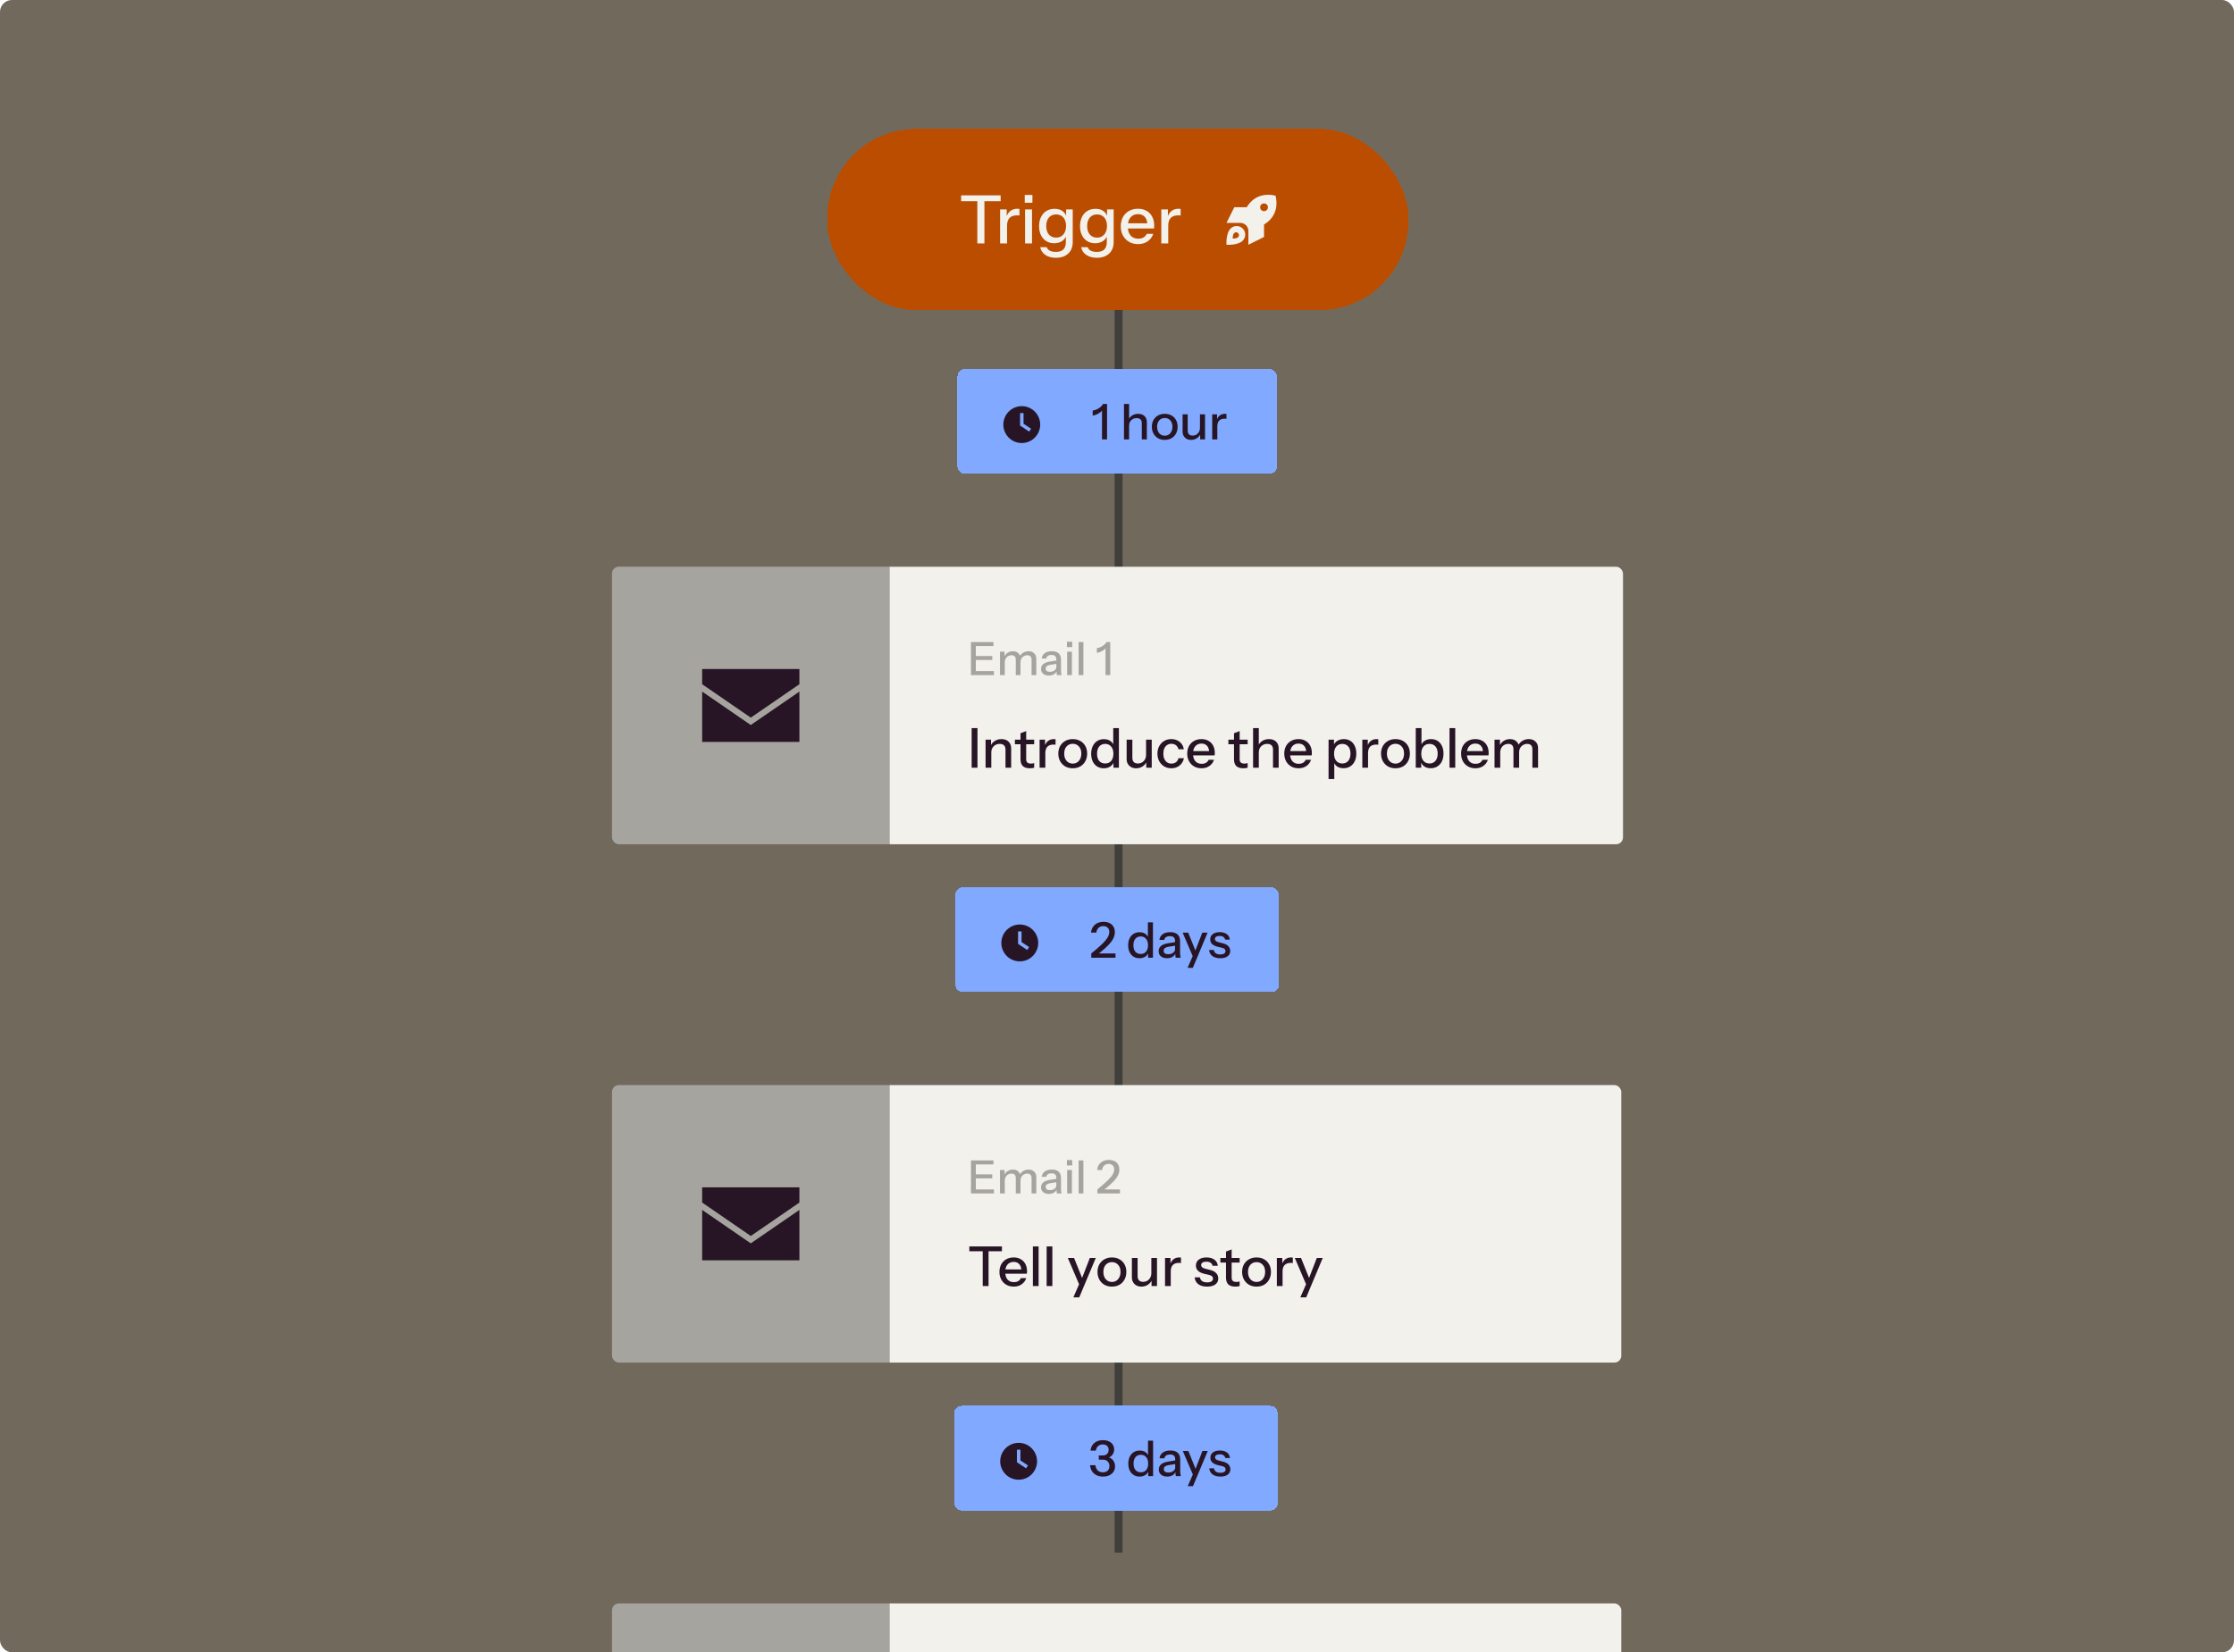 <svg width="561" height="415" viewBox="0 0 561 415" fill="none" xmlns="http://www.w3.org/2000/svg">
<g clip-path="url(#clip0_3264_29828)">
<rect width="561" height="415" rx="3" fill="#716A5C"/>
<line x1="280.896" y1="66.139" x2="280.896" y2="389.947" stroke="#403F3B" stroke-width="2"/>
<g filter="url(#filter0_d_3264_29828)">
<rect x="207.709" y="24" width="145.968" height="45.524" rx="22.349" fill="#BB4D00" shape-rendering="crispEdges"/>
<path d="M245.43 52.762V42.152H241.357V40.693H251.28V42.152H247.207V52.762H245.43ZM251.145 52.762V44.213H252.805V46.342H252.888V52.762H251.145ZM252.888 48.303L252.67 46.275C252.872 45.549 253.218 44.995 253.71 44.616C254.201 44.236 254.788 44.046 255.47 44.046C255.727 44.046 255.905 44.068 256.006 44.113V45.755C255.95 45.733 255.872 45.722 255.771 45.722C255.671 45.711 255.548 45.705 255.403 45.705C254.564 45.705 253.933 45.923 253.508 46.359C253.095 46.795 252.888 47.443 252.888 48.303ZM257.414 52.762V44.213H259.158V52.762H257.414ZM257.331 42.537V40.576H259.258V42.537H257.331ZM265.143 56.366C264.07 56.366 263.182 56.12 262.478 55.628C261.785 55.148 261.366 54.505 261.221 53.7H262.863C262.975 54.069 263.221 54.36 263.601 54.572C263.992 54.784 264.511 54.891 265.16 54.891C265.998 54.891 266.623 54.684 267.037 54.27C267.45 53.857 267.657 53.242 267.657 52.427V50.583L267.808 50.616C267.64 51.264 267.277 51.779 266.718 52.158C266.16 52.527 265.489 52.712 264.707 52.712C263.958 52.712 263.299 52.533 262.729 52.175C262.159 51.818 261.718 51.32 261.405 50.683C261.092 50.035 260.936 49.281 260.936 48.42C260.936 47.549 261.098 46.783 261.422 46.124C261.746 45.465 262.198 44.956 262.779 44.599C263.372 44.241 264.059 44.062 264.841 44.062C265.646 44.062 266.311 44.258 266.836 44.649C267.372 45.029 267.713 45.571 267.858 46.275L267.724 46.292V44.213H269.384V52.41C269.384 53.639 269.004 54.606 268.244 55.31C267.495 56.014 266.461 56.366 265.143 56.366ZM265.227 51.304C265.975 51.304 266.573 51.041 267.02 50.516C267.478 49.991 267.707 49.27 267.707 48.353C267.707 47.459 267.478 46.755 267.02 46.242C266.573 45.727 265.97 45.47 265.21 45.47C264.45 45.47 263.847 45.733 263.4 46.258C262.953 46.772 262.729 47.487 262.729 48.404C262.729 49.298 262.953 50.007 263.4 50.532C263.858 51.047 264.467 51.304 265.227 51.304ZM275.423 56.366C274.35 56.366 273.461 56.12 272.757 55.628C272.065 55.148 271.646 54.505 271.5 53.7H273.143C273.255 54.069 273.5 54.36 273.88 54.572C274.272 54.784 274.791 54.891 275.439 54.891C276.277 54.891 276.903 54.684 277.317 54.27C277.73 53.857 277.937 53.242 277.937 52.427V50.583L278.088 50.616C277.92 51.264 277.557 51.779 276.998 52.158C276.439 52.527 275.769 52.712 274.987 52.712C274.238 52.712 273.579 52.533 273.009 52.175C272.439 51.818 271.998 51.32 271.685 50.683C271.372 50.035 271.215 49.281 271.215 48.42C271.215 47.549 271.377 46.783 271.701 46.124C272.025 45.465 272.478 44.956 273.059 44.599C273.651 44.241 274.339 44.062 275.121 44.062C275.925 44.062 276.59 44.258 277.115 44.649C277.652 45.029 277.993 45.571 278.138 46.275L278.004 46.292V44.213H279.663V52.41C279.663 53.639 279.283 54.606 278.523 55.31C277.775 56.014 276.741 56.366 275.423 56.366ZM275.506 51.304C276.255 51.304 276.853 51.041 277.3 50.516C277.758 49.991 277.987 49.27 277.987 48.353C277.987 47.459 277.758 46.755 277.3 46.242C276.853 45.727 276.249 45.47 275.49 45.47C274.73 45.47 274.126 45.733 273.679 46.258C273.232 46.772 273.009 47.487 273.009 48.404C273.009 49.298 273.232 50.007 273.679 50.532C274.137 51.047 274.746 51.304 275.506 51.304ZM285.803 52.929C284.942 52.929 284.182 52.739 283.523 52.36C282.875 51.98 282.367 51.454 281.998 50.784C281.629 50.114 281.445 49.342 281.445 48.471C281.445 47.588 281.624 46.817 281.981 46.158C282.35 45.487 282.864 44.968 283.523 44.599C284.182 44.23 284.937 44.046 285.786 44.046C286.613 44.046 287.328 44.224 287.932 44.582C288.546 44.928 289.015 45.415 289.34 46.04C289.675 46.666 289.842 47.409 289.842 48.27C289.842 48.404 289.837 48.532 289.826 48.655C289.826 48.767 289.814 48.884 289.792 49.007H282.618V47.7H288.569L288.133 48.219C288.133 47.303 287.926 46.605 287.513 46.124C287.099 45.644 286.524 45.403 285.786 45.403C284.993 45.403 284.361 45.677 283.892 46.225C283.434 46.761 283.205 47.51 283.205 48.471C283.205 49.443 283.434 50.203 283.892 50.75C284.361 51.298 285.009 51.572 285.836 51.572C286.339 51.572 286.775 51.471 287.144 51.27C287.513 51.058 287.786 50.75 287.965 50.348H289.608C289.328 51.153 288.853 51.784 288.183 52.242C287.524 52.7 286.73 52.929 285.803 52.929ZM291.626 52.762V44.213H293.285V46.342H293.369V52.762H291.626ZM293.369 48.303L293.151 46.275C293.352 45.549 293.698 44.995 294.19 44.616C294.682 44.236 295.268 44.046 295.95 44.046C296.207 44.046 296.386 44.068 296.487 44.113V45.755C296.431 45.733 296.352 45.722 296.252 45.722C296.151 45.711 296.028 45.705 295.883 45.705C295.045 45.705 294.414 45.923 293.989 46.359C293.576 46.795 293.369 47.443 293.369 48.303Z" fill="#F3F1EC"/>
<path d="M317.423 48.013V51.131L313.495 53.095V49.609C313.495 49.093 313.274 48.577 312.906 48.184C312.513 47.816 311.997 47.595 311.481 47.595H307.995L309.959 43.667H313.077C315.214 40.156 318.577 40.327 320.321 40.769C320.763 42.513 320.935 45.877 317.423 48.013ZM318.406 43.667C318.406 43.323 318.209 43.004 317.914 42.832C317.595 42.66 317.227 42.66 316.932 42.832C316.613 43.004 316.441 43.323 316.441 43.667C316.441 44.035 316.613 44.354 316.932 44.526C317.227 44.698 317.595 44.698 317.914 44.526C318.209 44.354 318.406 44.035 318.406 43.667ZM312.071 52.064C310.868 53.292 307.995 53.095 307.995 53.095C307.995 53.095 307.798 50.222 309.026 49.019C309.861 48.184 311.236 48.184 312.071 49.019C312.906 49.854 312.906 51.229 312.071 52.064ZM310.917 51.18C311.211 50.91 311.211 50.444 310.917 50.173C310.647 49.879 310.18 49.879 309.91 50.173C309.493 50.566 309.566 51.524 309.566 51.524C309.566 51.524 310.524 51.597 310.917 51.18Z" fill="#F3F1EC"/>
</g>
<g filter="url(#filter1_d_3264_29828)">
<g clip-path="url(#clip1_3264_29828)">
<rect width="69.705" height="69.705" transform="translate(153.683 129.922)" fill="#A6A49F"/>
<path d="M176.324 155.617H200.747V159.433L188.535 167.828L176.324 159.433V155.617ZM176.324 173.934V161.283L187.672 169.087L188.535 169.679L189.399 169.083L200.747 161.283V173.934H176.324Z" fill="#271526"/>
<rect width="184.176" height="69.698" transform="translate(223.388 129.926)" fill="#F3F1EC"/>
<path d="M243.828 157.141V148.846H245.049V157.141H243.828ZM244.427 157.141V156.138H249.588V157.141H244.427ZM244.427 153.35V152.348H249.174V153.35H244.427ZM244.427 149.848V148.846H249.485V149.848H244.427ZM251.118 157.141V151.265H252.259V152.648H252.316V157.141H251.118ZM255.081 157.141V153.304C255.081 152.905 254.989 152.613 254.805 152.429C254.62 152.244 254.355 152.152 254.01 152.152C253.687 152.152 253.395 152.229 253.134 152.383C252.881 152.529 252.681 152.736 252.535 153.005C252.389 153.266 252.316 153.577 252.316 153.938L252.167 152.567C252.359 152.129 252.647 151.784 253.031 151.53C253.422 151.277 253.86 151.15 254.344 151.15C254.928 151.15 255.392 151.319 255.738 151.657C256.091 151.995 256.268 152.44 256.268 152.993V157.141H255.081ZM259.044 157.141V153.304C259.044 152.905 258.948 152.613 258.756 152.429C258.572 152.244 258.307 152.152 257.961 152.152C257.646 152.152 257.358 152.229 257.097 152.383C256.844 152.529 256.64 152.736 256.487 153.005C256.341 153.266 256.268 153.577 256.268 153.938L256.026 152.567C256.226 152.129 256.525 151.784 256.924 151.53C257.331 151.277 257.785 151.15 258.284 151.15C258.875 151.15 259.348 151.323 259.701 151.668C260.054 152.006 260.231 152.459 260.231 153.028V157.141H259.044ZM265.413 157.141C265.374 156.995 265.347 156.833 265.332 156.657C265.324 156.48 265.32 156.265 265.32 156.012H265.263V153.212C265.263 152.836 265.167 152.555 264.975 152.371C264.79 152.179 264.495 152.083 264.088 152.083C263.696 152.083 263.381 152.16 263.143 152.314C262.913 152.467 262.778 152.686 262.74 152.97H261.599C261.653 152.417 261.903 151.976 262.348 151.645C262.794 151.315 263.389 151.15 264.134 151.15C264.902 151.15 265.478 151.33 265.862 151.691C266.246 152.045 266.438 152.567 266.438 153.258V156.012C266.438 156.188 266.449 156.369 266.472 156.553C266.495 156.737 266.53 156.933 266.576 157.141H265.413ZM263.385 157.256C262.786 157.256 262.31 157.11 261.957 156.818C261.603 156.518 261.427 156.115 261.427 155.608C261.427 155.086 261.611 154.675 261.98 154.376C262.356 154.068 262.893 153.861 263.592 153.754L265.528 153.443V154.283L263.777 154.56C263.385 154.621 263.089 154.725 262.89 154.871C262.698 155.017 262.602 155.228 262.602 155.505C262.602 155.773 262.69 155.977 262.867 156.115C263.051 156.246 263.316 156.311 263.662 156.311C264.122 156.311 264.502 156.2 264.802 155.977C265.109 155.754 265.263 155.474 265.263 155.136L265.413 155.988C265.274 156.396 265.029 156.71 264.675 156.933C264.322 157.148 263.892 157.256 263.385 157.256ZM267.982 157.141V151.265H269.18V157.141H267.982ZM267.925 150.113V148.765H269.25V150.113H267.925ZM270.862 157.141V148.846H272.06V157.141H270.862ZM277.616 157.141V149.986L277.835 150.079C277.735 150.294 277.563 150.505 277.317 150.712C277.071 150.92 276.787 151.1 276.464 151.254C276.142 151.4 275.8 151.503 275.439 151.565V150.39C275.777 150.336 276.107 150.236 276.43 150.09C276.752 149.937 277.04 149.752 277.294 149.537C277.547 149.314 277.735 149.084 277.858 148.846H278.803V157.141H277.616Z" fill="#A6A49F"/>
<path d="M243.999 180.408V170.455H245.464V180.408H243.999ZM247.495 180.408V173.358H248.864V175.017H248.933V180.408H247.495ZM252.499 180.408V175.874C252.499 175.385 252.375 175.021 252.126 174.782C251.887 174.542 251.527 174.422 251.048 174.422C250.633 174.422 250.265 174.514 249.942 174.699C249.629 174.883 249.38 175.136 249.195 175.459C249.02 175.782 248.933 176.164 248.933 176.606L248.753 174.92C248.983 174.395 249.338 173.98 249.818 173.676C250.297 173.372 250.854 173.219 251.49 173.219C252.246 173.219 252.84 173.431 253.274 173.855C253.707 174.279 253.923 174.841 253.923 175.542V180.408H252.499ZM258.649 180.546C257.829 180.546 257.225 180.357 256.838 179.98C256.46 179.592 256.271 179.026 256.271 178.279V171.74L257.695 171.201V178.293C257.695 178.662 257.792 178.933 257.986 179.109C258.179 179.284 258.492 179.371 258.926 179.371C259.092 179.371 259.239 179.357 259.368 179.33C259.497 179.302 259.608 179.27 259.7 179.233V180.394C259.598 180.44 259.456 180.477 259.271 180.505C259.087 180.532 258.88 180.546 258.649 180.546ZM254.861 174.505V173.358H259.7V174.505H254.861ZM261.063 180.408V173.358H262.431V175.113H262.501V180.408H261.063ZM262.501 176.731L262.321 175.058C262.487 174.459 262.772 174.003 263.178 173.689C263.583 173.376 264.067 173.219 264.63 173.219C264.842 173.219 264.989 173.238 265.072 173.275V174.63C265.026 174.611 264.961 174.602 264.878 174.602C264.795 174.593 264.694 174.588 264.574 174.588C263.883 174.588 263.362 174.768 263.012 175.127C262.671 175.487 262.501 176.021 262.501 176.731ZM269.383 180.546C268.665 180.546 268.033 180.39 267.49 180.076C266.946 179.754 266.522 179.316 266.218 178.763C265.914 178.201 265.762 177.565 265.762 176.855C265.762 176.136 265.914 175.505 266.218 174.961C266.531 174.418 266.955 173.994 267.49 173.689C268.033 173.376 268.665 173.219 269.383 173.219C270.112 173.219 270.747 173.376 271.291 173.689C271.835 173.994 272.254 174.418 272.549 174.961C272.853 175.505 273.005 176.136 273.005 176.855C273.005 177.565 272.853 178.201 272.549 178.763C272.254 179.316 271.835 179.754 271.291 180.076C270.747 180.39 270.112 180.546 269.383 180.546ZM269.383 179.371C269.817 179.371 270.19 179.265 270.503 179.053C270.826 178.841 271.079 178.546 271.264 178.169C271.448 177.791 271.54 177.348 271.54 176.841C271.54 176.086 271.337 175.491 270.932 175.058C270.535 174.616 270.019 174.395 269.383 174.395C268.757 174.395 268.241 174.616 267.835 175.058C267.439 175.5 267.241 176.095 267.241 176.841C267.241 177.348 267.328 177.791 267.503 178.169C267.688 178.546 267.941 178.841 268.264 179.053C268.595 179.265 268.969 179.371 269.383 179.371ZM279.61 180.408V178.791L279.748 178.832C279.601 179.357 279.297 179.777 278.836 180.09C278.375 180.394 277.822 180.546 277.177 180.546C276.541 180.546 275.983 180.394 275.504 180.09C275.034 179.786 274.666 179.362 274.398 178.818C274.14 178.275 274.011 177.639 274.011 176.911C274.011 176.173 274.145 175.528 274.412 174.975C274.679 174.422 275.053 173.994 275.532 173.689C276.011 173.385 276.573 173.233 277.218 173.233C277.891 173.233 278.444 173.395 278.877 173.717C279.32 174.03 279.61 174.473 279.748 175.044L279.555 175.072V170.455H280.979V180.408H279.61ZM277.536 179.344C278.172 179.344 278.675 179.127 279.043 178.694C279.412 178.251 279.596 177.643 279.596 176.869C279.596 176.113 279.407 175.519 279.029 175.086C278.661 174.643 278.158 174.422 277.523 174.422C276.896 174.422 276.398 174.643 276.029 175.086C275.67 175.519 275.49 176.127 275.49 176.911C275.49 177.675 275.67 178.275 276.029 178.708C276.398 179.132 276.9 179.344 277.536 179.344ZM285.296 180.546C284.826 180.546 284.411 180.45 284.051 180.256C283.692 180.053 283.411 179.777 283.208 179.427C283.015 179.076 282.918 178.675 282.918 178.224V173.358H284.356V177.892C284.356 178.381 284.475 178.745 284.715 178.984C284.955 179.224 285.296 179.344 285.738 179.344C286.134 179.344 286.485 179.251 286.789 179.067C287.102 178.883 287.346 178.629 287.521 178.307C287.706 177.975 287.798 177.593 287.798 177.159L287.978 178.846C287.747 179.362 287.392 179.777 286.913 180.09C286.443 180.394 285.904 180.546 285.296 180.546ZM287.853 180.408V178.749H287.798V173.358H289.222V180.408H287.853ZM294.14 180.546C293.467 180.546 292.868 180.39 292.343 180.076C291.817 179.754 291.403 179.316 291.098 178.763C290.803 178.21 290.656 177.579 290.656 176.869C290.656 176.159 290.803 175.533 291.098 174.989C291.403 174.436 291.817 174.003 292.343 173.689C292.868 173.376 293.462 173.219 294.126 173.219C294.688 173.219 295.19 173.325 295.633 173.537C296.075 173.749 296.439 174.044 296.725 174.422C297.011 174.8 297.195 175.247 297.278 175.763H295.923C295.831 175.348 295.628 175.017 295.315 174.768C295.011 174.519 294.624 174.395 294.154 174.395C293.748 174.395 293.393 174.496 293.089 174.699C292.785 174.901 292.55 175.187 292.384 175.556C292.218 175.924 292.135 176.362 292.135 176.869C292.135 177.367 292.218 177.805 292.384 178.182C292.55 178.56 292.785 178.855 293.089 179.067C293.393 179.27 293.753 179.371 294.167 179.371C294.619 179.371 295.001 179.251 295.315 179.012C295.637 178.763 295.845 178.431 295.937 178.016H297.292C297.2 178.523 297.006 178.966 296.711 179.344C296.425 179.721 296.061 180.016 295.619 180.228C295.177 180.44 294.684 180.546 294.14 180.546ZM301.73 180.546C301.02 180.546 300.393 180.39 299.849 180.076C299.315 179.763 298.896 179.33 298.591 178.777C298.287 178.224 298.135 177.588 298.135 176.869C298.135 176.141 298.283 175.505 298.578 174.961C298.882 174.408 299.306 173.98 299.849 173.676C300.393 173.372 301.015 173.219 301.716 173.219C302.398 173.219 302.988 173.367 303.485 173.662C303.992 173.948 304.379 174.348 304.646 174.865C304.923 175.381 305.061 175.994 305.061 176.703C305.061 176.814 305.057 176.92 305.047 177.021C305.047 177.113 305.038 177.21 305.02 177.311H299.103V176.233H304.011L303.651 176.662C303.651 175.906 303.481 175.33 303.14 174.934C302.799 174.537 302.324 174.339 301.716 174.339C301.061 174.339 300.541 174.565 300.154 175.017C299.776 175.459 299.587 176.076 299.587 176.869C299.587 177.671 299.776 178.298 300.154 178.749C300.541 179.201 301.075 179.427 301.757 179.427C302.172 179.427 302.531 179.344 302.835 179.178C303.14 179.003 303.365 178.749 303.513 178.417H304.868C304.637 179.081 304.246 179.602 303.693 179.98C303.149 180.357 302.494 180.546 301.73 180.546ZM312.259 180.546C311.439 180.546 310.835 180.357 310.448 179.98C310.07 179.592 309.881 179.026 309.881 178.279V171.74L311.305 171.201V178.293C311.305 178.662 311.402 178.933 311.595 179.109C311.789 179.284 312.102 179.371 312.535 179.371C312.701 179.371 312.849 179.357 312.978 179.33C313.107 179.302 313.217 179.27 313.309 179.233V180.394C313.208 180.44 313.065 180.477 312.881 180.505C312.697 180.532 312.489 180.546 312.259 180.546ZM308.471 174.505V173.358H313.309V174.505H308.471ZM314.673 180.408V170.455H316.11V180.408H314.673ZM319.677 180.408V175.874C319.677 175.385 319.552 175.021 319.304 174.782C319.064 174.542 318.705 174.422 318.225 174.422C317.811 174.422 317.442 174.514 317.119 174.699C316.806 174.883 316.557 175.136 316.373 175.459C316.198 175.782 316.11 176.164 316.11 176.606L315.931 174.92C316.161 174.395 316.516 173.98 316.995 173.676C317.474 173.372 318.032 173.219 318.668 173.219C319.423 173.219 320.018 173.431 320.451 173.855C320.884 174.279 321.101 174.841 321.101 175.542V180.408H319.677ZM326.098 180.546C325.388 180.546 324.761 180.39 324.217 180.076C323.683 179.763 323.264 179.33 322.959 178.777C322.655 178.224 322.503 177.588 322.503 176.869C322.503 176.141 322.651 175.505 322.946 174.961C323.25 174.408 323.674 173.98 324.217 173.676C324.761 173.372 325.383 173.219 326.084 173.219C326.766 173.219 327.356 173.367 327.853 173.662C328.36 173.948 328.747 174.348 329.014 174.865C329.291 175.381 329.429 175.994 329.429 176.703C329.429 176.814 329.425 176.92 329.415 177.021C329.415 177.113 329.406 177.21 329.388 177.311H323.471V176.233H328.379L328.019 176.662C328.019 175.906 327.849 175.33 327.508 174.934C327.167 174.537 326.692 174.339 326.084 174.339C325.429 174.339 324.909 174.565 324.522 175.017C324.144 175.459 323.955 176.076 323.955 176.869C323.955 177.671 324.144 178.298 324.522 178.749C324.909 179.201 325.443 179.427 326.125 179.427C326.54 179.427 326.899 179.344 327.203 179.178C327.508 179.003 327.733 178.749 327.881 178.417H329.236C329.005 179.081 328.614 179.602 328.061 179.98C327.517 180.357 326.862 180.546 326.098 180.546ZM337.387 180.532C336.724 180.532 336.171 180.376 335.728 180.062C335.295 179.74 335.009 179.293 334.871 178.722L335.065 178.694V183.242H333.627V173.358H334.996V174.975L334.857 174.934C335.005 174.399 335.318 173.98 335.797 173.676C336.277 173.372 336.839 173.219 337.484 173.219C338.12 173.219 338.668 173.372 339.129 173.676C339.599 173.98 339.958 174.404 340.207 174.947C340.465 175.491 340.594 176.127 340.594 176.855C340.594 177.593 340.461 178.238 340.193 178.791C339.926 179.344 339.553 179.772 339.074 180.076C338.594 180.38 338.032 180.532 337.387 180.532ZM337.083 179.344C337.71 179.344 338.207 179.122 338.576 178.68C338.945 178.238 339.129 177.629 339.129 176.855C339.129 176.09 338.945 175.496 338.576 175.072C338.207 174.639 337.705 174.422 337.069 174.422C336.442 174.422 335.94 174.643 335.562 175.086C335.194 175.519 335.009 176.123 335.009 176.897C335.009 177.652 335.194 178.251 335.562 178.694C335.94 179.127 336.447 179.344 337.083 179.344ZM342.105 180.408V173.358H343.474V175.113H343.543V180.408H342.105ZM343.543 176.731L343.363 175.058C343.529 174.459 343.815 174.003 344.22 173.689C344.626 173.376 345.11 173.219 345.672 173.219C345.884 173.219 346.031 173.238 346.114 173.275V174.63C346.068 174.611 346.004 174.602 345.921 174.602C345.838 174.593 345.736 174.588 345.616 174.588C344.925 174.588 344.405 174.768 344.054 175.127C343.713 175.487 343.543 176.021 343.543 176.731ZM350.426 180.546C349.707 180.546 349.076 180.39 348.532 180.076C347.988 179.754 347.564 179.316 347.26 178.763C346.956 178.201 346.804 177.565 346.804 176.855C346.804 176.136 346.956 175.505 347.26 174.961C347.573 174.418 347.997 173.994 348.532 173.689C349.076 173.376 349.707 173.219 350.426 173.219C351.154 173.219 351.79 173.376 352.333 173.689C352.877 173.994 353.297 174.418 353.591 174.961C353.896 175.505 354.048 176.136 354.048 176.855C354.048 177.565 353.896 178.201 353.591 178.763C353.297 179.316 352.877 179.754 352.333 180.076C351.79 180.39 351.154 180.546 350.426 180.546ZM350.426 179.371C350.859 179.371 351.232 179.265 351.545 179.053C351.868 178.841 352.121 178.546 352.306 178.169C352.49 177.791 352.582 177.348 352.582 176.841C352.582 176.086 352.38 175.491 351.974 175.058C351.578 174.616 351.062 174.395 350.426 174.395C349.799 174.395 349.283 174.616 348.877 175.058C348.481 175.5 348.283 176.095 348.283 176.841C348.283 177.348 348.37 177.791 348.546 178.169C348.73 178.546 348.983 178.841 349.306 179.053C349.638 179.265 350.011 179.371 350.426 179.371ZM359.285 180.532C358.621 180.532 358.068 180.376 357.626 180.062C357.183 179.74 356.893 179.293 356.755 178.722L356.893 178.694V180.408H355.524V170.455H356.962V174.975L356.81 174.934C356.967 174.399 357.271 173.98 357.722 173.676C358.183 173.372 358.736 173.219 359.381 173.219C360.017 173.219 360.566 173.372 361.026 173.676C361.496 173.98 361.856 174.404 362.105 174.947C362.363 175.491 362.492 176.127 362.492 176.855C362.492 177.593 362.358 178.238 362.091 178.791C361.824 179.344 361.45 179.772 360.971 180.076C360.492 180.38 359.93 180.532 359.285 180.532ZM358.98 179.344C359.607 179.344 360.105 179.122 360.473 178.68C360.842 178.238 361.026 177.629 361.026 176.855C361.026 176.09 360.842 175.496 360.473 175.072C360.105 174.639 359.603 174.422 358.967 174.422C358.34 174.422 357.838 174.643 357.46 175.086C357.091 175.519 356.907 176.123 356.907 176.897C356.907 177.652 357.091 178.251 357.46 178.694C357.838 179.127 358.345 179.344 358.98 179.344ZM364.003 180.408V170.455H365.44V180.408H364.003ZM370.5 180.546C369.79 180.546 369.164 180.39 368.62 180.076C368.085 179.763 367.666 179.33 367.362 178.777C367.058 178.224 366.906 177.588 366.906 176.869C366.906 176.141 367.053 175.505 367.348 174.961C367.652 174.408 368.076 173.98 368.62 173.676C369.164 173.372 369.786 173.219 370.486 173.219C371.168 173.219 371.758 173.367 372.256 173.662C372.763 173.948 373.15 174.348 373.417 174.865C373.693 175.381 373.832 175.994 373.832 176.703C373.832 176.814 373.827 176.92 373.818 177.021C373.818 177.113 373.809 177.21 373.79 177.311H367.873V176.233H372.781L372.422 176.662C372.422 175.906 372.251 175.33 371.91 174.934C371.569 174.537 371.094 174.339 370.486 174.339C369.832 174.339 369.311 174.565 368.924 175.017C368.546 175.459 368.357 176.076 368.357 176.869C368.357 177.671 368.546 178.298 368.924 178.749C369.311 179.201 369.846 179.427 370.528 179.427C370.942 179.427 371.302 179.344 371.606 179.178C371.91 179.003 372.136 178.749 372.283 178.417H373.638C373.408 179.081 373.016 179.602 372.463 179.98C371.919 180.357 371.265 180.546 370.5 180.546ZM375.302 180.408V173.358H376.671V175.017H376.74V180.408H375.302ZM380.058 180.408V175.805C380.058 175.325 379.947 174.975 379.726 174.754C379.505 174.533 379.187 174.422 378.772 174.422C378.385 174.422 378.035 174.514 377.722 174.699C377.417 174.874 377.178 175.123 377.003 175.445C376.828 175.759 376.74 176.132 376.74 176.565L376.56 174.92C376.791 174.395 377.136 173.98 377.597 173.676C378.067 173.372 378.592 173.219 379.173 173.219C379.874 173.219 380.431 173.422 380.846 173.828C381.27 174.233 381.482 174.768 381.482 175.431V180.408H380.058ZM384.813 180.408V175.805C384.813 175.325 384.698 174.975 384.468 174.754C384.247 174.533 383.929 174.422 383.514 174.422C383.136 174.422 382.79 174.514 382.477 174.699C382.173 174.874 381.929 175.123 381.744 175.445C381.569 175.759 381.482 176.132 381.482 176.565L381.191 174.92C381.431 174.395 381.79 173.98 382.27 173.676C382.758 173.372 383.302 173.219 383.901 173.219C384.611 173.219 385.177 173.427 385.601 173.842C386.025 174.247 386.237 174.791 386.237 175.473V180.408H384.813Z" fill="#271526"/>
</g>
</g>
<g filter="url(#filter2_d_3264_29828)">
<g clip-path="url(#clip2_3264_29828)">
<rect width="69.705" height="69.705" transform="translate(153.683 260.107)" fill="#A6A49F"/>
<path d="M176.324 285.802H200.747V289.618L188.535 298.013L176.324 289.618V285.802ZM176.324 304.119V291.469L187.672 299.273L188.535 299.864L189.399 299.268L200.747 291.469V304.119H176.324Z" fill="#271526"/>
<rect width="183.748" height="69.698" transform="translate(223.388 260.111)" fill="#F3F1EC"/>
<path d="M243.828 287.326V279.032H245.049V287.326H243.828ZM244.427 287.326V286.324H249.588V287.326H244.427ZM244.427 283.536V282.534H249.174V283.536H244.427ZM244.427 280.034V279.032H249.485V280.034H244.427ZM251.118 287.326V281.451H252.259V282.833H252.316V287.326H251.118ZM255.081 287.326V283.49C255.081 283.091 254.989 282.799 254.805 282.614C254.62 282.43 254.355 282.338 254.01 282.338C253.687 282.338 253.395 282.415 253.134 282.568C252.881 282.714 252.681 282.922 252.535 283.19C252.389 283.452 252.316 283.763 252.316 284.124L252.167 282.753C252.359 282.315 252.647 281.969 253.031 281.716C253.422 281.462 253.86 281.336 254.344 281.336C254.928 281.336 255.392 281.505 255.738 281.843C256.091 282.18 256.268 282.626 256.268 283.179V287.326H255.081ZM259.044 287.326V283.49C259.044 283.091 258.948 282.799 258.756 282.614C258.572 282.43 258.307 282.338 257.961 282.338C257.646 282.338 257.358 282.415 257.097 282.568C256.844 282.714 256.64 282.922 256.487 283.19C256.341 283.452 256.268 283.763 256.268 284.124L256.026 282.753C256.226 282.315 256.525 281.969 256.924 281.716C257.331 281.462 257.785 281.336 258.284 281.336C258.875 281.336 259.348 281.508 259.701 281.854C260.054 282.192 260.231 282.645 260.231 283.213V287.326H259.044ZM265.413 287.326C265.374 287.18 265.347 287.019 265.332 286.842C265.324 286.666 265.32 286.451 265.32 286.197H265.263V283.398C265.263 283.021 265.167 282.741 264.975 282.557C264.79 282.365 264.495 282.269 264.088 282.269C263.696 282.269 263.381 282.346 263.143 282.499C262.913 282.653 262.778 282.872 262.74 283.156H261.599C261.653 282.603 261.903 282.161 262.348 281.831C262.794 281.501 263.389 281.336 264.134 281.336C264.902 281.336 265.478 281.516 265.862 281.877C266.246 282.23 266.438 282.753 266.438 283.444V286.197C266.438 286.374 266.449 286.554 266.472 286.739C266.495 286.923 266.53 287.119 266.576 287.326H265.413ZM263.385 287.441C262.786 287.441 262.31 287.295 261.957 287.004C261.603 286.704 261.427 286.301 261.427 285.794C261.427 285.272 261.611 284.861 261.98 284.561C262.356 284.254 262.893 284.047 263.592 283.939L265.528 283.628V284.469L263.777 284.746C263.385 284.807 263.089 284.911 262.89 285.057C262.698 285.203 262.602 285.414 262.602 285.69C262.602 285.959 262.69 286.163 262.867 286.301C263.051 286.431 263.316 286.497 263.662 286.497C264.122 286.497 264.502 286.385 264.802 286.163C265.109 285.94 265.263 285.66 265.263 285.322L265.413 286.174C265.274 286.581 265.029 286.896 264.675 287.119C264.322 287.334 263.892 287.441 263.385 287.441ZM267.982 287.326V281.451H269.18V287.326H267.982ZM267.925 280.299V278.951H269.25V280.299H267.925ZM270.862 287.326V279.032H272.06V287.326H270.862ZM275.577 287.326V286.324C276.384 285.663 277.056 285.087 277.593 284.596C278.139 284.104 278.572 283.667 278.895 283.283C279.218 282.899 279.448 282.549 279.586 282.234C279.725 281.919 279.794 281.604 279.794 281.29C279.794 280.859 279.667 280.525 279.413 280.287C279.168 280.042 278.826 279.919 278.388 279.919C277.935 279.919 277.566 280.053 277.282 280.322C276.998 280.583 276.821 280.955 276.752 281.439H275.508C275.585 280.679 275.881 280.068 276.395 279.608C276.917 279.147 277.605 278.916 278.457 278.916C279.271 278.916 279.913 279.131 280.381 279.562C280.857 279.992 281.095 280.583 281.095 281.336C281.095 281.72 281.022 282.104 280.877 282.488C280.738 282.864 280.508 283.26 280.185 283.674C279.863 284.081 279.429 284.534 278.884 285.034C278.346 285.525 277.678 286.086 276.879 286.716L276.591 286.324H281.245V287.326H275.577Z" fill="#A6A49F"/>
<path d="M246.778 310.594V301.843H243.418V300.64H251.602V301.843H248.243V310.594H246.778ZM254.573 310.732C253.863 310.732 253.237 310.575 252.693 310.262C252.158 309.948 251.739 309.515 251.435 308.962C251.131 308.409 250.979 307.773 250.979 307.054C250.979 306.326 251.126 305.69 251.421 305.147C251.725 304.594 252.149 304.165 252.693 303.861C253.237 303.557 253.859 303.405 254.559 303.405C255.241 303.405 255.831 303.552 256.329 303.847C256.836 304.133 257.223 304.534 257.49 305.05C257.766 305.566 257.905 306.179 257.905 306.889C257.905 306.999 257.9 307.105 257.891 307.207C257.891 307.299 257.882 307.395 257.863 307.497H251.946V306.419H256.854L256.495 306.847C256.495 306.091 256.324 305.515 255.983 305.119C255.642 304.723 255.167 304.525 254.559 304.525C253.905 304.525 253.384 304.75 252.997 305.202C252.619 305.644 252.43 306.262 252.43 307.054C252.43 307.856 252.619 308.483 252.997 308.935C253.384 309.386 253.919 309.612 254.601 309.612C255.015 309.612 255.375 309.529 255.679 309.363C255.983 309.188 256.209 308.935 256.356 308.603H257.711C257.481 309.266 257.089 309.787 256.536 310.165C255.992 310.543 255.338 310.732 254.573 310.732ZM259.375 310.594V300.64H260.813V310.594H259.375ZM262.831 310.594V300.64H264.269V310.594H262.831ZM269.54 313.427L271.24 309.543L271.531 309.087L273.673 303.543H275.166L271.019 313.427H269.54ZM271.171 310.594L268.157 303.543H269.72L272.277 309.888L271.171 310.594ZM279.225 310.732C278.506 310.732 277.875 310.575 277.331 310.262C276.787 309.939 276.364 309.501 276.059 308.948C275.755 308.386 275.603 307.75 275.603 307.041C275.603 306.322 275.755 305.69 276.059 305.147C276.373 304.603 276.797 304.179 277.331 303.875C277.875 303.562 278.506 303.405 279.225 303.405C279.953 303.405 280.589 303.562 281.133 303.875C281.677 304.179 282.096 304.603 282.391 305.147C282.695 305.69 282.847 306.322 282.847 307.041C282.847 307.75 282.695 308.386 282.391 308.948C282.096 309.501 281.677 309.939 281.133 310.262C280.589 310.575 279.953 310.732 279.225 310.732ZM279.225 309.557C279.658 309.557 280.032 309.451 280.345 309.239C280.668 309.027 280.921 308.732 281.105 308.354C281.29 307.976 281.382 307.534 281.382 307.027C281.382 306.271 281.179 305.677 280.773 305.244C280.377 304.801 279.861 304.58 279.225 304.58C278.598 304.58 278.082 304.801 277.677 305.244C277.281 305.686 277.082 306.28 277.082 307.027C277.082 307.534 277.17 307.976 277.345 308.354C277.529 308.732 277.783 309.027 278.105 309.239C278.437 309.451 278.81 309.557 279.225 309.557ZM286.619 310.732C286.149 310.732 285.734 310.635 285.375 310.441C285.015 310.239 284.734 309.962 284.531 309.612C284.338 309.262 284.241 308.861 284.241 308.409V303.543H285.679V308.077C285.679 308.566 285.798 308.93 286.038 309.17C286.278 309.409 286.619 309.529 287.061 309.529C287.457 309.529 287.808 309.437 288.112 309.253C288.425 309.068 288.669 308.815 288.844 308.492C289.029 308.16 289.121 307.778 289.121 307.345L289.301 309.031C289.07 309.547 288.715 309.962 288.236 310.276C287.766 310.58 287.227 310.732 286.619 310.732ZM289.176 310.594V308.935H289.121V303.543H290.545V310.594H289.176ZM292.559 310.594V303.543H293.928V305.299H293.997V310.594H292.559ZM293.997 306.916L293.817 305.244C293.983 304.644 294.269 304.188 294.674 303.875C295.08 303.562 295.564 303.405 296.126 303.405C296.338 303.405 296.485 303.423 296.568 303.46V304.815C296.522 304.797 296.457 304.787 296.375 304.787C296.292 304.778 296.19 304.773 296.07 304.773C295.379 304.773 294.858 304.953 294.508 305.313C294.167 305.672 293.997 306.207 293.997 306.916ZM303.122 310.732C302.2 310.732 301.468 310.529 300.924 310.123C300.38 309.718 300.071 309.147 299.998 308.409H301.325C301.389 308.815 301.574 309.128 301.878 309.349C302.191 309.561 302.615 309.667 303.15 309.667C303.62 309.667 303.979 309.584 304.228 309.418C304.477 309.253 304.601 309.018 304.601 308.713C304.601 308.492 304.527 308.308 304.38 308.16C304.242 308.004 303.965 307.875 303.55 307.773L302.417 307.511C301.707 307.336 301.177 307.078 300.827 306.737C300.486 306.386 300.316 305.958 300.316 305.451C300.316 304.815 300.551 304.317 301.021 303.958C301.5 303.589 302.154 303.405 302.984 303.405C303.804 303.405 304.463 303.589 304.961 303.958C305.467 304.326 305.753 304.843 305.818 305.506H304.49C304.435 305.174 304.274 304.921 304.007 304.746C303.749 304.562 303.394 304.469 302.942 304.469C302.518 304.469 302.191 304.548 301.961 304.704C301.739 304.852 301.629 305.059 301.629 305.326C301.629 305.548 301.712 305.732 301.878 305.879C302.053 306.027 302.338 306.151 302.735 306.253L303.896 306.543C304.569 306.709 305.076 306.981 305.417 307.359C305.758 307.727 305.928 308.174 305.928 308.7C305.928 309.335 305.679 309.833 305.182 310.193C304.693 310.552 304.007 310.732 303.122 310.732ZM310.247 310.732C309.427 310.732 308.823 310.543 308.436 310.165C308.058 309.778 307.869 309.211 307.869 308.465V301.926L309.293 301.387V308.478C309.293 308.847 309.39 309.119 309.584 309.294C309.777 309.469 310.091 309.557 310.524 309.557C310.69 309.557 310.837 309.543 310.966 309.515C311.095 309.488 311.206 309.455 311.298 309.418V310.58C311.196 310.626 311.054 310.663 310.869 310.69C310.685 310.718 310.478 310.732 310.247 310.732ZM306.459 304.691V303.543H311.298V304.691H306.459ZM315.541 310.732C314.822 310.732 314.191 310.575 313.647 310.262C313.103 309.939 312.679 309.501 312.375 308.948C312.071 308.386 311.919 307.75 311.919 307.041C311.919 306.322 312.071 305.69 312.375 305.147C312.689 304.603 313.112 304.179 313.647 303.875C314.191 303.562 314.822 303.405 315.541 303.405C316.269 303.405 316.905 303.562 317.449 303.875C317.992 304.179 318.412 304.603 318.707 305.147C319.011 305.69 319.163 306.322 319.163 307.041C319.163 307.75 319.011 308.386 318.707 308.948C318.412 309.501 317.992 309.939 317.449 310.262C316.905 310.575 316.269 310.732 315.541 310.732ZM315.541 309.557C315.974 309.557 316.347 309.451 316.661 309.239C316.983 309.027 317.237 308.732 317.421 308.354C317.605 307.976 317.698 307.534 317.698 307.027C317.698 306.271 317.495 305.677 317.089 305.244C316.693 304.801 316.177 304.58 315.541 304.58C314.914 304.58 314.398 304.801 313.993 305.244C313.596 305.686 313.398 306.28 313.398 307.027C313.398 307.534 313.486 307.976 313.661 308.354C313.845 308.732 314.099 309.027 314.421 309.239C314.753 309.451 315.126 309.557 315.541 309.557ZM320.64 310.594V303.543H322.008V305.299H322.077V310.594H320.64ZM322.077 306.916L321.898 305.244C322.064 304.644 322.349 304.188 322.755 303.875C323.16 303.562 323.644 303.405 324.206 303.405C324.418 303.405 324.566 303.423 324.649 303.46V304.815C324.603 304.797 324.538 304.787 324.455 304.787C324.372 304.778 324.271 304.773 324.151 304.773C323.46 304.773 322.939 304.953 322.589 305.313C322.248 305.672 322.077 306.207 322.077 306.916ZM326.538 313.427L328.238 309.543L328.529 309.087L330.672 303.543H332.165L328.017 313.427H326.538ZM328.169 310.594L325.156 303.543H326.718L329.275 309.888L328.169 310.594Z" fill="#271526"/>
</g>
</g>
<g filter="url(#filter3_d_3264_29828)">
<g clip-path="url(#clip3_3264_29828)">
<rect width="69.705" height="69.705" transform="translate(153.683 390.295)" fill="#A6A49F"/>
<rect width="183.748" height="69.698" transform="translate(223.388 390.299)" fill="#F3F1EC"/>
<path d="M243.828 417.514V409.219H245.049V417.514H243.828ZM244.427 417.514V416.511H249.588V417.514H244.427ZM244.427 413.724V412.721H249.174V413.724H244.427ZM244.427 410.221V409.219H249.485V410.221H244.427ZM251.118 417.514V411.638H252.259V413.021H252.316V417.514H251.118ZM255.081 417.514V413.677C255.081 413.278 254.989 412.986 254.805 412.802C254.62 412.618 254.355 412.525 254.01 412.525C253.687 412.525 253.395 412.602 253.134 412.756C252.881 412.902 252.681 413.109 252.535 413.378C252.389 413.639 252.316 413.95 252.316 414.311L252.167 412.94C252.359 412.502 252.647 412.157 253.031 411.903C253.422 411.65 253.86 411.523 254.344 411.523C254.928 411.523 255.392 411.692 255.738 412.03C256.091 412.368 256.268 412.813 256.268 413.366V417.514H255.081ZM259.044 417.514V413.677C259.044 413.278 258.948 412.986 258.756 412.802C258.572 412.618 258.307 412.525 257.961 412.525C257.646 412.525 257.358 412.602 257.097 412.756C256.844 412.902 256.64 413.109 256.487 413.378C256.341 413.639 256.268 413.95 256.268 414.311L256.026 412.94C256.226 412.502 256.525 412.157 256.924 411.903C257.331 411.65 257.785 411.523 258.284 411.523C258.875 411.523 259.348 411.696 259.701 412.042C260.054 412.379 260.231 412.833 260.231 413.401V417.514H259.044ZM265.413 417.514C265.374 417.368 265.347 417.206 265.332 417.03C265.324 416.853 265.32 416.638 265.32 416.385H265.263V413.585C265.263 413.209 265.167 412.929 264.975 412.744C264.79 412.552 264.495 412.456 264.088 412.456C263.696 412.456 263.381 412.533 263.143 412.687C262.913 412.84 262.778 413.059 262.74 413.343H261.599C261.653 412.79 261.903 412.349 262.348 412.019C262.794 411.688 263.389 411.523 264.134 411.523C264.902 411.523 265.478 411.704 265.862 412.065C266.246 412.418 266.438 412.94 266.438 413.631V416.385C266.438 416.561 266.449 416.742 266.472 416.926C266.495 417.11 266.53 417.306 266.576 417.514H265.413ZM263.385 417.629C262.786 417.629 262.31 417.483 261.957 417.191C261.603 416.892 261.427 416.488 261.427 415.981C261.427 415.459 261.611 415.048 261.98 414.749C262.356 414.442 262.893 414.234 263.592 414.127L265.528 413.816V414.657L263.777 414.933C263.385 414.995 263.089 415.098 262.89 415.244C262.698 415.39 262.602 415.601 262.602 415.878C262.602 416.147 262.69 416.35 262.867 416.488C263.051 416.619 263.316 416.684 263.662 416.684C264.122 416.684 264.502 416.573 264.802 416.35C265.109 416.127 265.263 415.847 265.263 415.509L265.413 416.362C265.274 416.769 265.029 417.084 264.675 417.306C264.322 417.521 263.892 417.629 263.385 417.629ZM267.982 417.514V411.638H269.18V417.514H267.982ZM267.925 410.486V409.138H269.25V410.486H267.925ZM270.862 417.514V409.219H272.06V417.514H270.862ZM278.596 417.629C278.027 417.629 277.524 417.525 277.086 417.318C276.656 417.11 276.307 416.811 276.038 416.419C275.777 416.02 275.616 415.536 275.554 414.968H276.81C276.887 415.513 277.075 415.928 277.374 416.212C277.674 416.488 278.073 416.627 278.572 416.627C279.033 416.627 279.402 416.5 279.678 416.246C279.955 415.993 280.093 415.644 280.093 415.198C280.093 414.745 279.959 414.376 279.69 414.092C279.421 413.808 279.037 413.666 278.538 413.666H277.605V412.687H278.503C278.949 412.687 279.294 412.568 279.54 412.33C279.786 412.091 279.909 411.777 279.909 411.385C279.909 410.986 279.79 410.674 279.552 410.452C279.314 410.221 278.972 410.106 278.526 410.106C278.112 410.106 277.755 410.229 277.455 410.475C277.163 410.721 276.987 411.078 276.925 411.546H275.669C275.723 411.047 275.873 410.617 276.119 410.256C276.372 409.887 276.706 409.603 277.121 409.403C277.543 409.204 278.023 409.104 278.561 409.104C279.091 409.104 279.552 409.192 279.943 409.369C280.343 409.546 280.65 409.799 280.865 410.129C281.088 410.459 281.199 410.847 281.199 411.293C281.199 411.677 281.111 412.019 280.934 412.318C280.757 412.618 280.523 412.852 280.231 413.021C279.947 413.182 279.629 413.263 279.275 413.263L279.229 413.021C279.675 413.021 280.059 413.121 280.381 413.32C280.711 413.512 280.965 413.777 281.142 414.115C281.318 414.445 281.406 414.826 281.406 415.256C281.406 415.732 281.284 416.15 281.038 416.511C280.8 416.865 280.469 417.141 280.047 417.341C279.625 417.533 279.141 417.629 278.596 417.629Z" fill="#A6A49F"/>
</g>
</g>
<g filter="url(#filter4_d_3264_29828)">
<rect x="240.442" y="86.541" width="80.189" height="26.28" rx="1.728" fill="#81A9FF" shape-rendering="crispEdges"/>
<path d="M256.595 95.828C258.243 95.828 259.763 96.715 260.596 98.145C261.428 99.593 261.428 101.349 260.596 102.779C259.763 104.227 258.243 105.096 256.595 105.096C254.93 105.096 253.41 104.227 252.577 102.779C251.745 101.349 251.745 99.593 252.577 98.145C253.41 96.715 254.93 95.828 256.595 95.828ZM256.161 98V100.462V100.697L256.342 100.824L258.08 101.982L258.442 102.236L258.93 101.512L258.568 101.258L257.03 100.245V98V97.566H256.161V98Z" fill="#271526"/>
<path d="M276.73 104.181V96.508L276.965 96.607C276.858 96.837 276.672 97.064 276.409 97.286C276.145 97.509 275.84 97.702 275.494 97.867C275.148 98.024 274.782 98.135 274.395 98.201V96.94C274.757 96.883 275.111 96.776 275.457 96.619C275.803 96.454 276.112 96.257 276.384 96.026C276.656 95.787 276.858 95.54 276.989 95.285H278.003V104.181H276.73ZM282.252 104.181V95.285H283.537V104.181H282.252ZM286.725 104.181V100.128C286.725 99.692 286.614 99.366 286.392 99.152C286.177 98.938 285.856 98.831 285.428 98.831C285.057 98.831 284.728 98.913 284.439 99.078C284.159 99.243 283.937 99.469 283.772 99.758C283.616 100.046 283.537 100.388 283.537 100.783L283.377 99.276C283.583 98.806 283.9 98.436 284.328 98.164C284.757 97.892 285.255 97.756 285.823 97.756C286.499 97.756 287.03 97.945 287.417 98.324C287.804 98.703 287.998 99.206 287.998 99.832V104.181H286.725ZM292.489 104.305C291.846 104.305 291.282 104.165 290.796 103.885C290.31 103.596 289.931 103.205 289.659 102.711C289.387 102.208 289.251 101.64 289.251 101.006C289.251 100.363 289.387 99.799 289.659 99.313C289.939 98.827 290.318 98.448 290.796 98.176C291.282 97.896 291.846 97.756 292.489 97.756C293.14 97.756 293.708 97.896 294.194 98.176C294.68 98.448 295.055 98.827 295.318 99.313C295.59 99.799 295.726 100.363 295.726 101.006C295.726 101.64 295.59 102.208 295.318 102.711C295.055 103.205 294.68 103.596 294.194 103.885C293.708 104.165 293.14 104.305 292.489 104.305ZM292.489 103.254C292.876 103.254 293.21 103.16 293.49 102.97C293.778 102.781 294.004 102.517 294.169 102.179C294.334 101.842 294.416 101.446 294.416 100.993C294.416 100.318 294.235 99.787 293.873 99.399C293.518 99.004 293.057 98.806 292.489 98.806C291.929 98.806 291.467 99.004 291.105 99.399C290.751 99.795 290.574 100.326 290.574 100.993C290.574 101.446 290.652 101.842 290.808 102.179C290.973 102.517 291.2 102.781 291.488 102.97C291.784 103.16 292.118 103.254 292.489 103.254ZM299.097 104.305C298.677 104.305 298.306 104.218 297.985 104.045C297.664 103.864 297.413 103.617 297.231 103.304C297.058 102.991 296.972 102.633 296.972 102.229V97.879H298.257V101.932C298.257 102.369 298.364 102.694 298.578 102.908C298.792 103.123 299.097 103.23 299.493 103.23C299.847 103.23 300.16 103.147 300.432 102.983C300.712 102.818 300.93 102.591 301.086 102.303C301.251 102.006 301.334 101.665 301.334 101.277L301.494 102.785C301.288 103.246 300.971 103.617 300.543 103.897C300.123 104.169 299.641 104.305 299.097 104.305ZM301.383 104.181V102.698H301.334V97.879H302.606V104.181H301.383ZM304.407 104.181V97.879H305.63V99.449H305.692V104.181H304.407ZM305.692 100.894L305.531 99.399C305.679 98.864 305.935 98.456 306.297 98.176C306.66 97.896 307.092 97.756 307.595 97.756C307.784 97.756 307.916 97.772 307.99 97.805V99.016C307.949 99 307.891 98.992 307.817 98.992C307.743 98.983 307.652 98.979 307.545 98.979C306.927 98.979 306.462 99.14 306.149 99.461C305.844 99.782 305.692 100.26 305.692 100.894Z" fill="#271526"/>
</g>
<g filter="url(#filter5_d_3264_29828)">
<rect x="239.942" y="216.729" width="81.189" height="26.28" rx="1.728" fill="#81A9FF" shape-rendering="crispEdges"/>
<path d="M256.095 226.016C257.743 226.016 259.263 226.903 260.096 228.333C260.928 229.781 260.928 231.536 260.096 232.966C259.263 234.414 257.743 235.283 256.095 235.283C254.43 235.283 252.91 234.414 252.077 232.966C251.245 231.536 251.245 229.781 252.077 228.333C252.91 226.903 254.43 226.016 256.095 226.016ZM255.661 228.188V230.649V230.885L255.842 231.011L257.58 232.17L257.942 232.423L258.43 231.699L258.068 231.446L256.53 230.432V228.188V227.753H255.661V228.188Z" fill="#271526"/>
<path d="M274.043 234.369V233.294C274.908 232.585 275.629 231.967 276.205 231.44C276.79 230.913 277.255 230.443 277.601 230.032C277.947 229.62 278.195 229.245 278.343 228.907C278.491 228.569 278.565 228.232 278.565 227.894C278.565 227.433 278.429 227.074 278.157 226.819C277.894 226.555 277.527 226.424 277.058 226.424C276.572 226.424 276.176 226.568 275.872 226.856C275.567 227.136 275.377 227.536 275.303 228.055H273.969C274.051 227.239 274.368 226.584 274.92 226.09C275.48 225.596 276.218 225.349 277.132 225.349C278.005 225.349 278.693 225.579 279.195 226.041C279.706 226.502 279.961 227.136 279.961 227.943C279.961 228.355 279.883 228.767 279.727 229.179C279.578 229.583 279.331 230.007 278.985 230.452C278.639 230.888 278.174 231.374 277.589 231.91C277.012 232.437 276.296 233.038 275.439 233.714L275.13 233.294H280.122V234.369H274.043ZM288.302 234.369V232.923L288.426 232.96C288.294 233.43 288.022 233.804 287.611 234.084C287.199 234.356 286.704 234.492 286.128 234.492C285.559 234.492 285.061 234.356 284.633 234.084C284.213 233.813 283.883 233.434 283.644 232.948C283.414 232.462 283.298 231.893 283.298 231.243C283.298 230.584 283.418 230.007 283.657 229.513C283.895 229.018 284.229 228.635 284.657 228.364C285.086 228.092 285.588 227.956 286.165 227.956C286.766 227.956 287.26 228.1 287.648 228.388C288.043 228.668 288.302 229.064 288.426 229.574L288.253 229.599V225.472H289.526V234.369H288.302ZM286.449 233.417C287.017 233.417 287.466 233.224 287.796 232.836C288.125 232.441 288.29 231.897 288.29 231.205C288.29 230.53 288.121 229.999 287.783 229.612C287.454 229.216 287.005 229.018 286.437 229.018C285.877 229.018 285.432 229.216 285.102 229.612C284.781 229.999 284.62 230.542 284.62 231.243C284.62 231.926 284.781 232.462 285.102 232.849C285.432 233.228 285.881 233.417 286.449 233.417ZM295.238 234.369C295.197 234.212 295.168 234.039 295.151 233.85C295.143 233.66 295.139 233.43 295.139 233.158H295.077V230.155C295.077 229.752 294.974 229.451 294.768 229.253C294.571 229.047 294.253 228.944 293.817 228.944C293.397 228.944 293.059 229.027 292.804 229.191C292.556 229.356 292.412 229.591 292.371 229.896H291.148C291.206 229.303 291.473 228.829 291.951 228.475C292.429 228.121 293.067 227.943 293.866 227.943C294.69 227.943 295.308 228.137 295.72 228.524C296.132 228.903 296.337 229.463 296.337 230.205V233.158C296.337 233.347 296.35 233.541 296.375 233.738C296.399 233.936 296.436 234.146 296.486 234.369H295.238ZM293.063 234.492C292.421 234.492 291.91 234.336 291.531 234.023C291.152 233.701 290.963 233.269 290.963 232.725C290.963 232.165 291.16 231.724 291.556 231.403C291.959 231.074 292.536 230.851 293.285 230.736L295.361 230.402V231.304L293.483 231.601C293.063 231.667 292.746 231.778 292.532 231.934C292.326 232.091 292.223 232.318 292.223 232.614C292.223 232.902 292.318 233.121 292.507 233.269C292.705 233.409 292.989 233.479 293.36 233.479C293.854 233.479 294.262 233.36 294.583 233.121C294.912 232.882 295.077 232.581 295.077 232.219L295.238 233.133C295.089 233.57 294.826 233.907 294.447 234.146C294.068 234.377 293.607 234.492 293.063 234.492ZM298.222 236.902L299.742 233.43L300.001 233.022L301.917 228.067H303.251L299.544 236.902H298.222ZM299.68 234.369L296.987 228.067H298.383L300.669 233.738L299.68 234.369ZM306.421 234.492C305.598 234.492 304.943 234.311 304.457 233.949C303.971 233.586 303.695 233.075 303.629 232.416H304.815C304.873 232.779 305.038 233.059 305.309 233.257C305.589 233.446 305.968 233.541 306.446 233.541C306.866 233.541 307.188 233.467 307.41 233.318C307.632 233.17 307.744 232.96 307.744 232.688C307.744 232.491 307.678 232.326 307.546 232.194C307.422 232.054 307.175 231.939 306.805 231.848L305.791 231.613C305.157 231.457 304.683 231.226 304.37 230.921C304.066 230.608 303.913 230.225 303.913 229.772C303.913 229.204 304.123 228.759 304.543 228.438C304.972 228.108 305.557 227.943 306.298 227.943C307.031 227.943 307.62 228.108 308.065 228.438C308.518 228.767 308.773 229.228 308.831 229.822H307.645C307.595 229.525 307.451 229.298 307.212 229.142C306.982 228.977 306.664 228.895 306.261 228.895C305.882 228.895 305.589 228.965 305.384 229.105C305.186 229.237 305.087 229.422 305.087 229.661C305.087 229.859 305.161 230.023 305.309 230.155C305.466 230.287 305.721 230.398 306.076 230.489L307.113 230.748C307.715 230.897 308.168 231.14 308.473 231.477C308.777 231.807 308.93 232.206 308.93 232.676C308.93 233.244 308.707 233.689 308.263 234.01C307.826 234.332 307.212 234.492 306.421 234.492Z" fill="#271526"/>
</g>
<g filter="url(#filter6_d_3264_29828)">
<rect x="239.654" y="346.914" width="81.189" height="26.28" rx="1.728" fill="#81A9FF" shape-rendering="crispEdges"/>
<path d="M255.807 356.201C257.454 356.201 258.975 357.088 259.807 358.518C260.64 359.966 260.64 361.722 259.807 363.152C258.975 364.6 257.454 365.468 255.807 365.468C254.142 365.468 252.622 364.6 251.789 363.152C250.957 361.722 250.957 359.966 251.789 358.518C252.622 357.088 254.142 356.201 255.807 356.201ZM255.373 358.373V360.835V361.07L255.554 361.197L257.292 362.355L257.654 362.609L258.142 361.885L257.78 361.631L256.242 360.618V358.373V357.939H255.373V358.373Z" fill="#271526"/>
<path d="M276.992 364.678C276.382 364.678 275.843 364.567 275.373 364.344C274.912 364.122 274.537 363.8 274.249 363.38C273.969 362.952 273.796 362.433 273.73 361.823H275.077C275.159 362.408 275.361 362.853 275.682 363.158C276.004 363.454 276.432 363.603 276.967 363.603C277.462 363.603 277.857 363.467 278.154 363.195C278.45 362.923 278.598 362.548 278.598 362.071C278.598 361.585 278.454 361.189 278.166 360.884C277.878 360.58 277.466 360.427 276.93 360.427H275.929V359.377H276.893C277.371 359.377 277.742 359.249 278.005 358.994C278.269 358.739 278.401 358.401 278.401 357.981C278.401 357.552 278.273 357.219 278.018 356.98C277.762 356.733 277.396 356.609 276.918 356.609C276.473 356.609 276.09 356.741 275.769 357.005C275.456 357.268 275.266 357.651 275.2 358.154H273.854C273.911 357.618 274.072 357.157 274.335 356.77C274.607 356.374 274.966 356.07 275.41 355.855C275.864 355.641 276.378 355.534 276.955 355.534C277.523 355.534 278.018 355.629 278.438 355.818C278.866 356.008 279.196 356.28 279.426 356.634C279.665 356.988 279.785 357.404 279.785 357.882C279.785 358.294 279.69 358.66 279.5 358.982C279.311 359.303 279.06 359.554 278.747 359.735C278.442 359.908 278.1 359.995 277.721 359.995L277.672 359.735C278.149 359.735 278.561 359.842 278.907 360.057C279.261 360.262 279.533 360.547 279.723 360.909C279.912 361.263 280.007 361.671 280.007 362.132C280.007 362.643 279.875 363.092 279.612 363.479C279.356 363.858 279.002 364.155 278.549 364.369C278.096 364.575 277.577 364.678 276.992 364.678ZM288.34 364.554V363.109L288.464 363.146C288.332 363.615 288.06 363.99 287.648 364.27C287.236 364.542 286.742 364.678 286.165 364.678C285.597 364.678 285.099 364.542 284.67 364.27C284.25 363.998 283.921 363.619 283.682 363.133C283.451 362.647 283.336 362.079 283.336 361.428C283.336 360.769 283.455 360.192 283.694 359.698C283.933 359.204 284.267 358.821 284.695 358.549C285.123 358.277 285.626 358.141 286.203 358.141C286.804 358.141 287.298 358.285 287.685 358.574C288.081 358.854 288.34 359.249 288.464 359.76L288.291 359.785V355.658H289.563V364.554H288.34ZM286.487 363.603C287.055 363.603 287.504 363.409 287.834 363.022C288.163 362.627 288.328 362.083 288.328 361.391C288.328 360.716 288.159 360.184 287.821 359.797C287.492 359.402 287.043 359.204 286.474 359.204C285.914 359.204 285.469 359.402 285.14 359.797C284.819 360.184 284.658 360.728 284.658 361.428C284.658 362.112 284.819 362.647 285.14 363.034C285.469 363.413 285.918 363.603 286.487 363.603ZM295.275 364.554C295.234 364.398 295.205 364.225 295.189 364.035C295.181 363.846 295.177 363.615 295.177 363.343H295.115V360.341C295.115 359.937 295.012 359.636 294.806 359.439C294.608 359.233 294.291 359.13 293.855 359.13C293.434 359.13 293.097 359.212 292.841 359.377C292.594 359.542 292.45 359.776 292.409 360.081H291.186C291.243 359.488 291.511 359.015 291.989 358.66C292.466 358.306 293.105 358.129 293.904 358.129C294.728 358.129 295.345 358.323 295.757 358.71C296.169 359.089 296.375 359.649 296.375 360.39V363.343C296.375 363.533 296.388 363.726 296.412 363.924C296.437 364.122 296.474 364.332 296.523 364.554H295.275ZM293.101 364.678C292.458 364.678 291.948 364.521 291.569 364.208C291.19 363.887 291 363.454 291 362.911C291 362.351 291.198 361.91 291.593 361.589C291.997 361.259 292.574 361.037 293.323 360.921L295.399 360.588V361.49L293.521 361.786C293.101 361.852 292.784 361.964 292.569 362.12C292.364 362.277 292.261 362.503 292.261 362.8C292.261 363.088 292.355 363.306 292.545 363.454C292.742 363.595 293.027 363.665 293.397 363.665C293.892 363.665 294.299 363.545 294.621 363.306C294.95 363.067 295.115 362.767 295.115 362.404L295.275 363.319C295.127 363.755 294.864 364.093 294.485 364.332C294.106 364.562 293.644 364.678 293.101 364.678ZM298.26 367.087L299.78 363.615L300.039 363.207L301.954 358.253H303.289L299.582 367.087H298.26ZM299.718 364.554L297.024 358.253H298.421L300.706 363.924L299.718 364.554ZM306.459 364.678C305.635 364.678 304.981 364.497 304.495 364.134C304.009 363.772 303.733 363.261 303.667 362.602H304.853C304.911 362.964 305.075 363.244 305.347 363.442C305.627 363.632 306.006 363.726 306.484 363.726C306.904 363.726 307.225 363.652 307.448 363.504C307.67 363.356 307.781 363.146 307.781 362.874C307.781 362.676 307.715 362.511 307.584 362.38C307.46 362.239 307.213 362.124 306.842 362.034L305.829 361.799C305.195 361.642 304.721 361.412 304.408 361.107C304.103 360.794 303.951 360.411 303.951 359.958C303.951 359.389 304.161 358.944 304.581 358.623C305.009 358.294 305.594 358.129 306.336 358.129C307.069 358.129 307.658 358.294 308.103 358.623C308.556 358.953 308.811 359.414 308.869 360.007H307.682C307.633 359.711 307.489 359.484 307.25 359.328C307.019 359.163 306.702 359.08 306.299 359.08C305.92 359.08 305.627 359.15 305.421 359.29C305.224 359.422 305.125 359.608 305.125 359.846C305.125 360.044 305.199 360.209 305.347 360.341C305.504 360.473 305.759 360.584 306.113 360.674L307.151 360.934C307.752 361.082 308.206 361.325 308.51 361.663C308.815 361.992 308.968 362.392 308.968 362.861C308.968 363.43 308.745 363.875 308.3 364.196C307.864 364.517 307.25 364.678 306.459 364.678Z" fill="#271526"/>
</g>
</g>
<defs>
<filter id="filter0_d_3264_29828" x="185.36" y="10.032" width="190.666" height="90.222" filterUnits="userSpaceOnUse" color-interpolation-filters="sRGB">
<feFlood flood-opacity="0" result="BackgroundImageFix"/>
<feColorMatrix in="SourceAlpha" type="matrix" values="0 0 0 0 0 0 0 0 0 0 0 0 0 0 0 0 0 0 127 0" result="hardAlpha"/>
<feOffset dy="8.381"/>
<feGaussianBlur stdDeviation="11.175"/>
<feComposite in2="hardAlpha" operator="out"/>
<feColorMatrix type="matrix" values="0 0 0 0 0.11 0 0 0 0 0.106 0 0 0 0 0.094 0 0 0 0.15 0"/>
<feBlend mode="multiply" in2="BackgroundImageFix" result="effect1_dropShadow_3264_29828"/>
<feBlend mode="normal" in="SourceGraphic" in2="effect1_dropShadow_3264_29828" result="shape"/>
</filter>
<filter id="filter1_d_3264_29828" x="120.578" y="109.231" width="320.091" height="135.915" filterUnits="userSpaceOnUse" color-interpolation-filters="sRGB">
<feFlood flood-opacity="0" result="BackgroundImageFix"/>
<feColorMatrix in="SourceAlpha" type="matrix" values="0 0 0 0 0 0 0 0 0 0 0 0 0 0 0 0 0 0 127 0" result="hardAlpha"/>
<feOffset dy="12.414"/>
<feGaussianBlur stdDeviation="16.552"/>
<feComposite in2="hardAlpha" operator="out"/>
<feColorMatrix type="matrix" values="0 0 0 0 0.11 0 0 0 0 0.106 0 0 0 0 0.094 0 0 0 0.15 0"/>
<feBlend mode="normal" in2="BackgroundImageFix" result="effect1_dropShadow_3264_29828"/>
<feBlend mode="normal" in="SourceGraphic" in2="effect1_dropShadow_3264_29828" result="shape"/>
</filter>
<filter id="filter2_d_3264_29828" x="120.578" y="239.417" width="319.663" height="135.915" filterUnits="userSpaceOnUse" color-interpolation-filters="sRGB">
<feFlood flood-opacity="0" result="BackgroundImageFix"/>
<feColorMatrix in="SourceAlpha" type="matrix" values="0 0 0 0 0 0 0 0 0 0 0 0 0 0 0 0 0 0 127 0" result="hardAlpha"/>
<feOffset dy="12.414"/>
<feGaussianBlur stdDeviation="16.552"/>
<feComposite in2="hardAlpha" operator="out"/>
<feColorMatrix type="matrix" values="0 0 0 0 0.11 0 0 0 0 0.106 0 0 0 0 0.094 0 0 0 0.15 0"/>
<feBlend mode="normal" in2="BackgroundImageFix" result="effect1_dropShadow_3264_29828"/>
<feBlend mode="normal" in="SourceGraphic" in2="effect1_dropShadow_3264_29828" result="shape"/>
</filter>
<filter id="filter3_d_3264_29828" x="120.578" y="369.604" width="319.663" height="135.915" filterUnits="userSpaceOnUse" color-interpolation-filters="sRGB">
<feFlood flood-opacity="0" result="BackgroundImageFix"/>
<feColorMatrix in="SourceAlpha" type="matrix" values="0 0 0 0 0 0 0 0 0 0 0 0 0 0 0 0 0 0 127 0" result="hardAlpha"/>
<feOffset dy="12.414"/>
<feGaussianBlur stdDeviation="16.552"/>
<feComposite in2="hardAlpha" operator="out"/>
<feColorMatrix type="matrix" values="0 0 0 0 0.11 0 0 0 0 0.106 0 0 0 0 0.094 0 0 0 0.15 0"/>
<feBlend mode="normal" in2="BackgroundImageFix" result="effect1_dropShadow_3264_29828"/>
<feBlend mode="normal" in="SourceGraphic" in2="effect1_dropShadow_3264_29828" result="shape"/>
</filter>
<filter id="filter4_d_3264_29828" x="223.967" y="76.244" width="113.139" height="59.23" filterUnits="userSpaceOnUse" color-interpolation-filters="sRGB">
<feFlood flood-opacity="0" result="BackgroundImageFix"/>
<feColorMatrix in="SourceAlpha" type="matrix" values="0 0 0 0 0 0 0 0 0 0 0 0 0 0 0 0 0 0 127 0" result="hardAlpha"/>
<feOffset dy="6.178"/>
<feGaussianBlur stdDeviation="8.237"/>
<feComposite in2="hardAlpha" operator="out"/>
<feColorMatrix type="matrix" values="0 0 0 0 0.11 0 0 0 0 0.106 0 0 0 0 0.094 0 0 0 0.15 0"/>
<feBlend mode="multiply" in2="BackgroundImageFix" result="effect1_dropShadow_3264_29828"/>
<feBlend mode="normal" in="SourceGraphic" in2="effect1_dropShadow_3264_29828" result="shape"/>
</filter>
<filter id="filter5_d_3264_29828" x="223.467" y="206.432" width="114.139" height="59.23" filterUnits="userSpaceOnUse" color-interpolation-filters="sRGB">
<feFlood flood-opacity="0" result="BackgroundImageFix"/>
<feColorMatrix in="SourceAlpha" type="matrix" values="0 0 0 0 0 0 0 0 0 0 0 0 0 0 0 0 0 0 127 0" result="hardAlpha"/>
<feOffset dy="6.178"/>
<feGaussianBlur stdDeviation="8.237"/>
<feComposite in2="hardAlpha" operator="out"/>
<feColorMatrix type="matrix" values="0 0 0 0 0.11 0 0 0 0 0.106 0 0 0 0 0.094 0 0 0 0.15 0"/>
<feBlend mode="multiply" in2="BackgroundImageFix" result="effect1_dropShadow_3264_29828"/>
<feBlend mode="normal" in="SourceGraphic" in2="effect1_dropShadow_3264_29828" result="shape"/>
</filter>
<filter id="filter6_d_3264_29828" x="223.179" y="336.617" width="114.139" height="59.23" filterUnits="userSpaceOnUse" color-interpolation-filters="sRGB">
<feFlood flood-opacity="0" result="BackgroundImageFix"/>
<feColorMatrix in="SourceAlpha" type="matrix" values="0 0 0 0 0 0 0 0 0 0 0 0 0 0 0 0 0 0 127 0" result="hardAlpha"/>
<feOffset dy="6.178"/>
<feGaussianBlur stdDeviation="8.237"/>
<feComposite in2="hardAlpha" operator="out"/>
<feColorMatrix type="matrix" values="0 0 0 0 0.11 0 0 0 0 0.106 0 0 0 0 0.094 0 0 0 0.15 0"/>
<feBlend mode="multiply" in2="BackgroundImageFix" result="effect1_dropShadow_3264_29828"/>
<feBlend mode="normal" in="SourceGraphic" in2="effect1_dropShadow_3264_29828" result="shape"/>
</filter>
<clipPath id="clip0_3264_29828">
<rect width="561" height="415" rx="3" fill="white"/>
</clipPath>
<clipPath id="clip1_3264_29828">
<rect x="153.683" y="129.922" width="253.881" height="69.705" rx="1.728" fill="white"/>
</clipPath>
<clipPath id="clip2_3264_29828">
<rect x="153.683" y="260.107" width="253.453" height="69.705" rx="1.728" fill="white"/>
</clipPath>
<clipPath id="clip3_3264_29828">
<rect x="153.683" y="390.295" width="253.453" height="69.705" rx="1.728" fill="white"/>
</clipPath>
</defs>
</svg>
